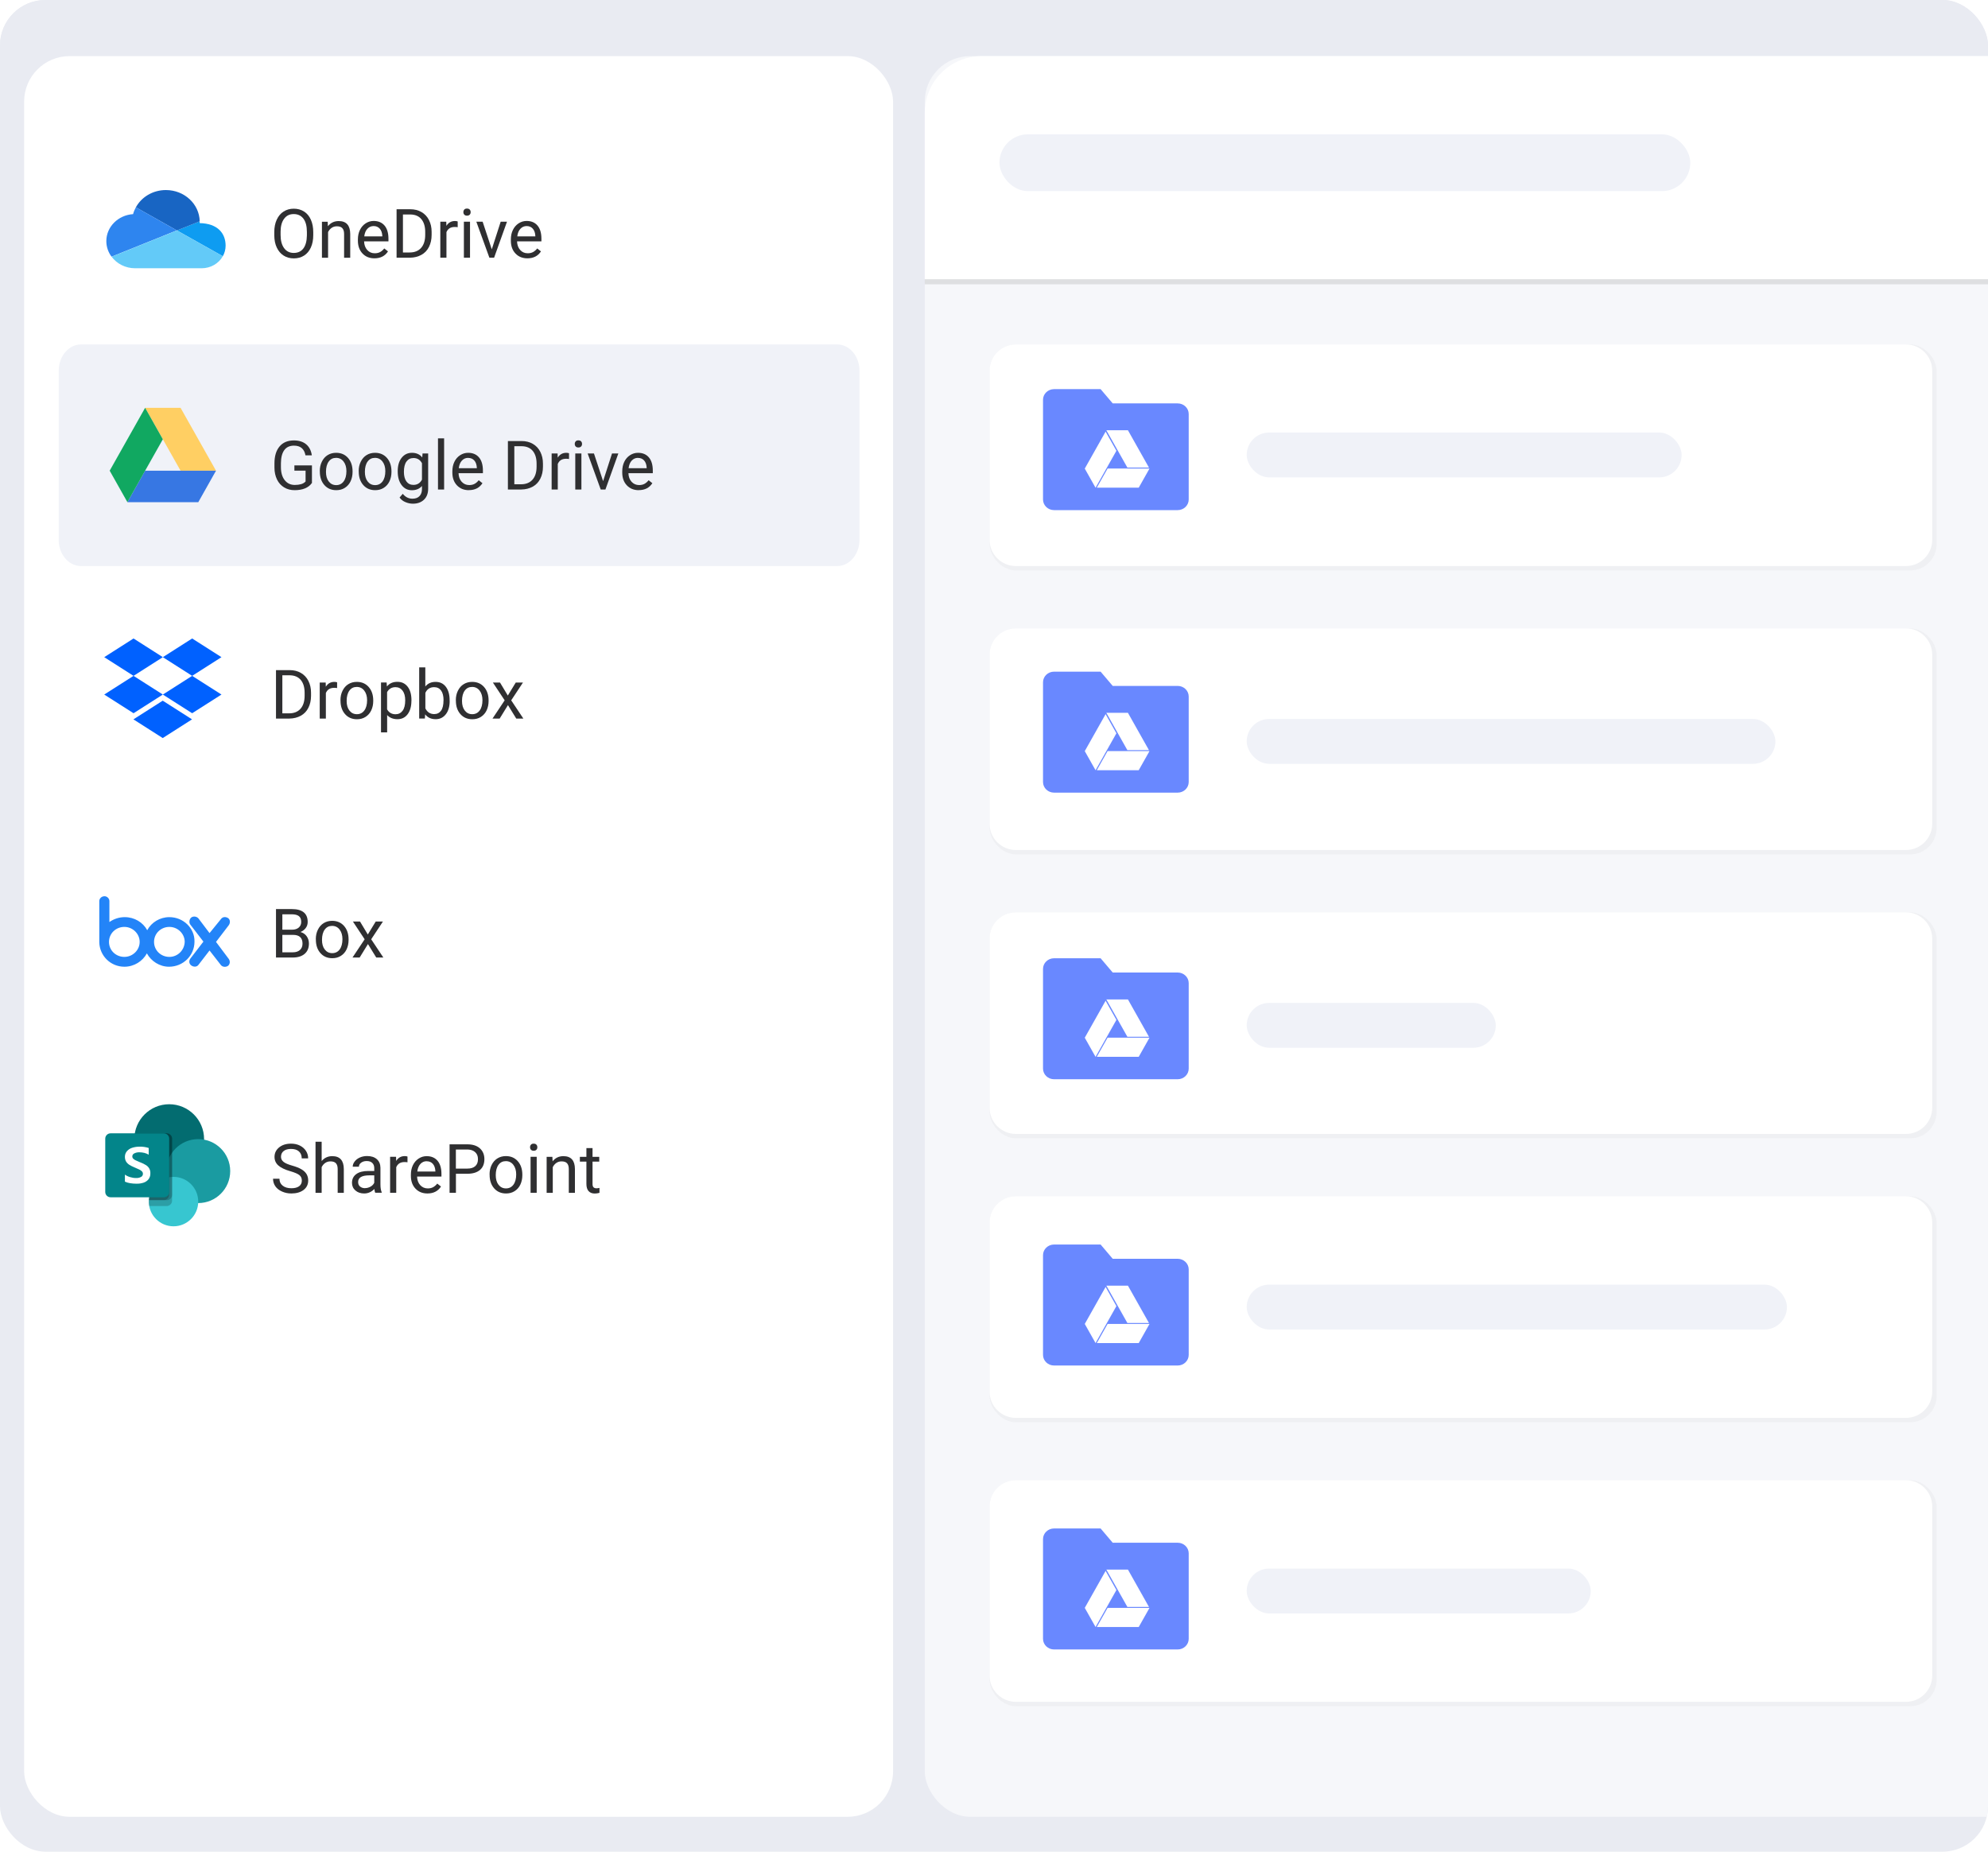 <?xml version="1.0" encoding="UTF-8"?>
<svg id="third-party-integrations" xmlns="http://www.w3.org/2000/svg" xmlns:xlink="http://www.w3.org/1999/xlink" viewBox="0 0 350 326">
  <defs>
    <style>
      .cls-1 {
        fill: #0e9cf1;
      }

      .cls-2 {
        fill: #f6f7fa;
      }

      .cls-3, .cls-4, .cls-5, .cls-6, .cls-7, .cls-8, .cls-9 {
        fill-rule: evenodd;
      }

      .cls-3, .cls-10 {
        fill: #f0f2f8;
      }

      .cls-11, .cls-4 {
        fill: #fff;
      }

      .cls-12 {
        opacity: .03;
      }

      .cls-13 {
        fill: #63caf8;
      }

      .cls-14 {
        fill: #1a9ba1;
      }

      .cls-15 {
        fill: none;
      }

      .cls-5 {
        fill: #6988ff;
      }

      .cls-16 {
        fill: #2384f8;
      }

      .cls-17, .cls-18 {
        isolation: isolate;
      }

      .cls-19 {
        fill: #37c6d0;
      }

      .cls-20 {
        fill: #2f2f31;
      }

      .cls-21 {
        fill: #036c70;
      }

      .cls-6 {
        fill: #ffcf63;
      }

      .cls-7 {
        fill: #3777e3;
      }

      .cls-18 {
        opacity: .2;
      }

      .cls-8 {
        fill: #0061ff;
      }

      .cls-22 {
        fill: #e9ebf2;
      }

      .cls-23 {
        fill: #2e85ef;
      }

      .cls-24 {
        fill: #03858a;
      }

      .cls-9 {
        fill: #11a861;
      }

      .cls-25 {
        fill: #1865c3;
      }

      .cls-26 {
        opacity: .1;
      }

      .cls-27 {
        clip-path: url(#clippath);
      }
    </style>
    <clipPath id="clippath">
      <rect class="cls-15" x="0" width="350" height="326" rx="8" ry="8"/>
    </clipPath>
  </defs>
  <g id="outlines">
    <g class="cls-27">
      <g>
        <rect class="cls-22" width="350" height="326"/>
        <rect class="cls-22" width="350" height="37.95"/>
        <rect class="cls-2" x="162.81" y="9.88" width="201.06" height="309.98" rx="8" ry="8"/>
        <path class="cls-11" d="M172.81,9.88h181.06c5.52,0,10,4.48,10,10v29.28h-201.06v-29.28c0-5.52,4.48-10,10-10Z"/>
        <rect class="cls-11" x="4.25" y="9.88" width="152.98" height="309.98" rx="8" ry="8"/>
        <g id="Board-3-Benefits">
          <g id="Border_Bottom-or-Top" data-name="Border/Bottom-or-Top" class="cls-26">
            <rect id="Border" x="162.81" y="49.16" width="203.92" height=".89"/>
          </g>
        </g>
        <g id="Card-3">
          <rect id="card-3-shadow" class="cls-12" x="174.22" y="60.65" width="166.73" height="39.78" rx="4.63" ry="4.63"/>
          <path id="card-3-Background" class="cls-4" d="M174.22,95.03c0,2.56,2.08,4.63,4.63,4.63h156.7c2.56,0,4.63-2.07,4.63-4.63v-29.76c0-2.56-2.08-4.63-4.63-4.63h-156.7c-2.56,0-4.63,2.07-4.63,4.63v29.76Z"/>
          <g id="Folder_Google_Drive" data-name="Folder Google Drive">
            <path id="Combined_Shape" data-name="Combined Shape" class="cls-5" d="M183.63,87.94c0,1.03.87,1.87,1.94,1.87h21.77c1.07,0,1.94-.84,1.94-1.87v-15.05c0-1.03-.87-1.87-1.94-1.87h-11.44l-2.13-2.51h-8.2c-1.07,0-1.94.84-1.94,1.87v17.56ZM198.58,75.75l3.7,6.57h-3.8l-3.7-6.57h3.8ZM196.55,79.36l-1.9-3.37-3.67,6.51,1.9,3.37,3.67-6.51ZM200.48,85.86l1.9-3.37h-7.38l-1.9,3.37h7.38Z"/>
          </g>
          <rect class="cls-10" x="219.49" y="76.15" width="76.57" height="7.9" rx="3.95" ry="3.95"/>
        </g>
        <g id="Card-3-2" data-name="Card-3">
          <rect id="card-3-shadow-2" data-name="card-3-shadow" class="cls-12" x="174.22" y="110.64" width="166.73" height="39.78" rx="4.63" ry="4.63"/>
          <path id="card-3-Background-2" data-name="card-3-Background" class="cls-4" d="M174.22,145.02c0,2.56,2.08,4.63,4.63,4.63h156.7c2.56,0,4.63-2.07,4.63-4.63v-29.76c0-2.56-2.08-4.63-4.63-4.63h-156.7c-2.56,0-4.63,2.07-4.63,4.63v29.76Z"/>
          <g id="Folder_Google_Drive-2" data-name="Folder Google Drive">
            <path id="Combined_Shape-2" data-name="Combined Shape" class="cls-5" d="M183.63,137.68c0,1.03.87,1.87,1.94,1.87h21.77c1.07,0,1.94-.84,1.94-1.87v-15.05c0-1.03-.87-1.87-1.94-1.87h-11.44l-2.13-2.51h-8.2c-1.07,0-1.94.84-1.94,1.87v17.56ZM198.58,125.5l3.7,6.57h-3.8l-3.7-6.57h3.8ZM196.55,129.1l-1.9-3.37-3.67,6.51,1.9,3.37,3.67-6.51ZM200.48,135.6l1.9-3.37h-7.38l-1.9,3.37h7.38Z"/>
          </g>
          <rect class="cls-10" x="219.49" y="126.58" width="93.08" height="7.9" rx="3.95" ry="3.95"/>
        </g>
        <g id="Card-3-3" data-name="Card-3">
          <rect id="card-3-shadow-3" data-name="card-3-shadow" class="cls-12" x="174.22" y="160.63" width="166.73" height="39.78" rx="4.63" ry="4.63"/>
          <path id="card-3-Background-3" data-name="card-3-Background" class="cls-4" d="M174.22,195.01c0,2.56,2.08,4.63,4.63,4.63h156.7c2.56,0,4.63-2.07,4.63-4.63v-29.76c0-2.56-2.08-4.63-4.63-4.63h-156.7c-2.56,0-4.63,2.07-4.63,4.63v29.76Z"/>
          <g id="Folder_Google_Drive-3" data-name="Folder Google Drive">
            <path id="Combined_Shape-3" data-name="Combined Shape" class="cls-5" d="M183.63,188.14c0,1.03.87,1.87,1.94,1.87h21.77c1.07,0,1.94-.84,1.94-1.87v-15.05c0-1.03-.87-1.87-1.94-1.87h-11.44l-2.13-2.51h-8.2c-1.07,0-1.94.84-1.94,1.87v17.56ZM198.58,175.96l3.7,6.57h-3.8l-3.7-6.57h3.8ZM196.55,179.56l-1.9-3.37-3.67,6.51,1.9,3.37,3.67-6.51ZM200.48,186.06l1.9-3.37h-7.38l-1.9,3.37h7.38Z"/>
          </g>
          <rect class="cls-10" x="219.49" y="176.57" width="43.85" height="7.9" rx="3.95" ry="3.95"/>
        </g>
        <g id="Card-3-4" data-name="Card-3">
          <rect id="card-3-shadow-4" data-name="card-3-shadow" class="cls-12" x="174.22" y="210.62" width="166.73" height="39.78" rx="4.63" ry="4.63"/>
          <path id="card-3-Background-4" data-name="card-3-Background" class="cls-4" d="M174.22,245c0,2.56,2.08,4.63,4.63,4.63h156.7c2.56,0,4.63-2.07,4.63-4.63v-29.76c0-2.56-2.08-4.63-4.63-4.63h-156.7c-2.56,0-4.63,2.07-4.63,4.63v29.76Z"/>
          <g id="Folder_Google_Drive-4" data-name="Folder Google Drive">
            <path id="Combined_Shape-4" data-name="Combined Shape" class="cls-5" d="M183.63,238.54c0,1.03.87,1.87,1.94,1.87h21.77c1.07,0,1.94-.84,1.94-1.87v-15.05c0-1.03-.87-1.87-1.94-1.87h-11.44l-2.13-2.51h-8.2c-1.07,0-1.94.84-1.94,1.87v17.56ZM198.58,226.35l3.7,6.57h-3.8l-3.7-6.57h3.8ZM196.55,229.95l-1.9-3.37-3.67,6.51,1.9,3.37,3.67-6.51ZM200.48,236.46l1.9-3.37h-7.38l-1.9,3.37h7.38Z"/>
          </g>
          <rect class="cls-10" x="219.49" y="226.17" width="95.11" height="7.9" rx="3.95" ry="3.95"/>
        </g>
        <g id="Card-3-5" data-name="Card-3">
          <rect id="card-3-shadow-5" data-name="card-3-shadow" class="cls-12" x="174.22" y="260.61" width="166.73" height="39.78" rx="4.63" ry="4.63"/>
          <path id="card-3-Background-5" data-name="card-3-Background" class="cls-4" d="M174.22,294.99c0,2.56,2.08,4.63,4.63,4.63h156.7c2.56,0,4.63-2.07,4.63-4.63v-29.76c0-2.56-2.08-4.63-4.63-4.63h-156.7c-2.56,0-4.63,2.07-4.63,4.63v29.76Z"/>
          <g id="Folder_Google_Drive-5" data-name="Folder Google Drive">
            <path id="Combined_Shape-5" data-name="Combined Shape" class="cls-5" d="M183.63,288.53c0,1.03.87,1.87,1.94,1.87h21.77c1.07,0,1.94-.84,1.94-1.87v-15.05c0-1.03-.87-1.87-1.94-1.87h-11.44l-2.13-2.51h-8.2c-1.07,0-1.94.84-1.94,1.87v17.56ZM198.58,276.34l3.7,6.57h-3.8l-3.7-6.57h3.8ZM196.55,279.94l-1.9-3.37-3.67,6.51,1.9,3.37,3.67-6.51ZM200.48,286.45l1.9-3.37h-7.38l-1.9,3.37h7.38Z"/>
          </g>
          <rect class="cls-10" x="219.49" y="276.16" width="60.57" height="7.9" rx="3.95" ry="3.95"/>
        </g>
        <rect class="cls-10" x="175.96" y="23.65" width="121.63" height="10" rx="5" ry="5"/>
        <g>
          <path id="card-3-Background-6" data-name="card-3-Background" class="cls-3" d="M10.33,95.03c0,2.56,1.76,4.63,3.93,4.63h133.13c2.17,0,3.93-2.07,3.93-4.63v-29.76c0-2.56-1.76-4.63-3.93-4.63H14.27c-2.17,0-3.93,2.07-3.93,4.63v29.76Z"/>
          <g>
            <g>
              <path class="cls-6" d="M25.55,71.8l6.24,11.07h6.24l-6.24-11.07h-6.24Z"/>
              <path class="cls-7" d="M25.55,82.87l-3.12,5.54h12.48l3.12-5.54h-12.48Z"/>
              <path class="cls-9" d="M25.55,71.8l-6.24,11.07,3.12,5.54,6.24-11.07-3.12-5.54Z"/>
            </g>
            <g class="cls-17">
              <path class="cls-20" d="M54.89,85.06c-.29.41-.69.72-1.21.93s-1.12.31-1.81.31-1.31-.16-1.85-.49-.96-.79-1.25-1.39-.45-1.3-.45-2.09v-.74c0-1.29.3-2.28.9-2.99s1.44-1.06,2.53-1.06c.89,0,1.61.23,2.15.68s.88,1.1,1,1.94h-1.12c-.21-1.13-.88-1.7-2.02-1.7-.75,0-1.33.26-1.71.79-.39.53-.58,1.3-.59,2.3v.7c0,.96.22,1.72.66,2.28s1.03.85,1.78.85c.42,0,.79-.05,1.11-.14s.58-.25.79-.47v-1.91h-1.97v-.92h3.09v3.13Z"/>
              <path class="cls-20" d="M56.3,82.95c0-.62.12-1.18.37-1.68s.58-.88,1.02-1.15.93-.4,1.49-.4c.86,0,1.56.3,2.09.9s.8,1.39.8,2.38v.08c0,.62-.12,1.17-.35,1.66s-.57.87-1.01,1.15-.94.41-1.51.41c-.86,0-1.56-.3-2.09-.9s-.8-1.39-.8-2.37v-.08ZM57.39,83.08c0,.7.16,1.27.49,1.69s.76.64,1.31.64.99-.22,1.31-.65.49-1.04.49-1.81c0-.7-.17-1.26-.5-1.69s-.77-.65-1.32-.65-.97.21-1.29.64-.49,1.04-.49,1.83Z"/>
              <path class="cls-20" d="M63.15,82.95c0-.62.12-1.18.37-1.68s.58-.88,1.02-1.15.93-.4,1.49-.4c.86,0,1.56.3,2.09.9s.8,1.39.8,2.38v.08c0,.62-.12,1.17-.35,1.66s-.57.87-1.01,1.15-.94.41-1.51.41c-.86,0-1.56-.3-2.09-.9s-.8-1.39-.8-2.37v-.08ZM64.24,83.08c0,.7.16,1.27.49,1.69s.76.64,1.31.64.99-.22,1.31-.65.49-1.04.49-1.81c0-.7-.17-1.26-.5-1.69s-.77-.65-1.32-.65-.97.21-1.29.64-.49,1.04-.49,1.83Z"/>
              <path class="cls-20" d="M70.02,82.96c0-.99.23-1.78.69-2.36s1.06-.88,1.82-.88,1.38.27,1.81.82l.05-.7h.99v6.19c0,.82-.24,1.47-.73,1.94s-1.14.71-1.96.71c-.46,0-.9-.1-1.34-.29s-.77-.46-1-.8l.56-.65c.46.57,1.03.86,1.71.86.53,0,.94-.15,1.23-.45s.44-.71.44-1.25v-.54c-.43.5-1.03.75-1.78.75s-1.34-.3-1.8-.9-.69-1.41-.69-2.44ZM71.11,83.08c0,.71.15,1.28.44,1.68s.7.61,1.23.61c.68,0,1.19-.31,1.51-.93v-2.89c-.33-.61-.83-.91-1.49-.91-.53,0-.94.21-1.24.62s-.45,1.02-.45,1.82Z"/>
              <path class="cls-20" d="M78.19,86.18h-1.08v-9h1.08v9Z"/>
              <path class="cls-20" d="M82.55,86.3c-.86,0-1.56-.28-2.1-.85s-.81-1.32-.81-2.26v-.2c0-.63.12-1.19.36-1.69s.58-.88,1.01-1.16.9-.42,1.4-.42c.82,0,1.46.27,1.92.81s.69,1.32.69,2.33v.45h-4.29c.02.62.2,1.13.55,1.51s.79.58,1.33.58c.38,0,.71-.08.97-.23s.5-.36.7-.62l.66.52c-.53.82-1.33,1.22-2.39,1.22ZM82.42,80.61c-.44,0-.8.16-1.1.48s-.48.77-.55,1.34h3.18v-.08c-.03-.55-.18-.98-.45-1.28s-.62-.45-1.08-.45Z"/>
              <path class="cls-20" d="M89.42,86.18v-8.53h2.41c.74,0,1.4.16,1.97.49s1.01.79,1.32,1.4.47,1.3.47,2.09v.54c0,.8-.16,1.51-.47,2.12s-.75,1.07-1.33,1.39-1.25.49-2.01.5h-2.36ZM90.55,78.57v6.69h1.18c.87,0,1.54-.27,2.02-.81s.72-1.31.72-2.31v-.5c0-.97-.23-1.72-.68-2.26-.46-.54-1.1-.81-1.94-.82h-1.31Z"/>
              <path class="cls-20" d="M100.18,80.81c-.16-.03-.34-.04-.53-.04-.71,0-1.19.3-1.45.91v4.5h-1.08v-6.34h1.05l.02.73c.36-.57.86-.85,1.51-.85.21,0,.37.03.48.08v1.01Z"/>
              <path class="cls-20" d="M101.19,78.16c0-.18.05-.32.16-.45s.27-.18.48-.18.37.06.48.18.16.27.16.45-.05.32-.16.44-.27.18-.48.18-.37-.06-.48-.18-.16-.26-.16-.44ZM102.36,86.18h-1.08v-6.34h1.08v6.34Z"/>
              <path class="cls-20" d="M106.18,84.71l1.57-4.87h1.11l-2.27,6.34h-.83l-2.3-6.34h1.11l1.61,4.87Z"/>
              <path class="cls-20" d="M112.46,86.3c-.86,0-1.56-.28-2.1-.85s-.81-1.32-.81-2.26v-.2c0-.63.12-1.19.36-1.69s.58-.88,1.01-1.16.9-.42,1.4-.42c.82,0,1.46.27,1.92.81s.69,1.32.69,2.33v.45h-4.29c.02.62.2,1.13.55,1.51s.79.58,1.33.58c.38,0,.71-.08.97-.23s.5-.36.7-.62l.66.52c-.53.82-1.33,1.22-2.39,1.22ZM112.32,80.61c-.44,0-.8.16-1.1.48s-.48.77-.55,1.34h3.18v-.08c-.03-.55-.18-.98-.45-1.28s-.62-.45-1.08-.45Z"/>
            </g>
          </g>
        </g>
        <g>
          <path id="card-3-Background-7" data-name="card-3-Background" class="cls-4" d="M10.33,54.22c0,2.56,1.76,4.63,3.93,4.63h133.13c2.17,0,3.93-2.07,3.93-4.63v-29.76c0-2.56-1.76-4.63-3.93-4.63H14.27c-2.17,0-3.93,2.07-3.93,4.63v29.76Z"/>
          <g>
            <g class="cls-17">
              <path class="cls-20" d="M55.15,41.38c0,.84-.14,1.57-.42,2.19s-.68,1.1-1.2,1.43-1.12.49-1.8.49-1.27-.16-1.79-.49-.92-.8-1.21-1.41-.43-1.32-.44-2.12v-.62c0-.82.14-1.54.43-2.17s.69-1.11,1.21-1.44,1.12-.5,1.79-.5,1.29.17,1.81.5.92.81,1.2,1.44.42,1.36.42,2.19v.54ZM54.03,40.83c0-1.01-.2-1.79-.61-2.33s-.97-.81-1.71-.81-1.27.27-1.68.81-.62,1.29-.63,2.25v.63c0,.98.21,1.75.62,2.31s.98.84,1.7.84,1.29-.26,1.69-.79.6-1.29.62-2.28v-.63Z"/>
              <path class="cls-20" d="M57.69,39.03l.04.8c.48-.61,1.12-.91,1.9-.91,1.34,0,2.02.76,2.03,2.27v4.19h-1.08v-4.2c0-.46-.11-.79-.31-1.01s-.52-.33-.96-.33c-.35,0-.66.09-.93.28s-.47.43-.62.74v4.52h-1.08v-6.34h1.03Z"/>
              <path class="cls-20" d="M65.92,45.48c-.86,0-1.56-.28-2.1-.85s-.81-1.32-.81-2.27v-.2c0-.63.12-1.19.36-1.68s.58-.88,1.01-1.16.9-.42,1.4-.42c.82,0,1.46.27,1.92.81s.69,1.32.69,2.33v.45h-4.29c.02.62.2,1.13.55,1.52s.79.58,1.33.58c.38,0,.71-.08.97-.23s.5-.36.7-.62l.66.52c-.53.82-1.33,1.22-2.39,1.22ZM65.78,39.8c-.44,0-.8.16-1.1.48s-.48.76-.55,1.34h3.18v-.08c-.03-.55-.18-.98-.45-1.28s-.62-.46-1.08-.46Z"/>
              <path class="cls-20" d="M69.82,45.37v-8.53h2.41c.74,0,1.4.16,1.97.49s1.01.79,1.32,1.4.47,1.3.47,2.09v.54c0,.8-.16,1.51-.47,2.12s-.75,1.07-1.33,1.39-1.25.49-2.01.5h-2.36ZM70.94,37.76v6.69h1.18c.87,0,1.54-.27,2.02-.81s.72-1.31.72-2.3v-.5c0-.97-.23-1.72-.68-2.26s-1.1-.81-1.94-.82h-1.31Z"/>
              <path class="cls-20" d="M80.58,40c-.16-.03-.34-.04-.53-.04-.71,0-1.19.3-1.45.91v4.5h-1.08v-6.34h1.05l.02.73c.36-.57.86-.85,1.51-.85.21,0,.37.03.48.08v1.01Z"/>
              <path class="cls-20" d="M81.58,37.35c0-.18.05-.32.16-.45s.27-.18.48-.18.37.06.48.18.16.27.16.45-.05.32-.16.44-.27.18-.48.18-.37-.06-.48-.18-.16-.26-.16-.44ZM82.75,45.37h-1.08v-6.34h1.08v6.34Z"/>
              <path class="cls-20" d="M86.58,43.9l1.57-4.87h1.11l-2.27,6.34h-.83l-2.3-6.34h1.11l1.61,4.87Z"/>
              <path class="cls-20" d="M92.85,45.48c-.86,0-1.56-.28-2.1-.85s-.81-1.32-.81-2.27v-.2c0-.63.12-1.19.36-1.68s.58-.88,1.01-1.16.9-.42,1.4-.42c.82,0,1.46.27,1.92.81s.69,1.32.69,2.33v.45h-4.29c.02.62.2,1.13.55,1.52s.79.58,1.33.58c.38,0,.71-.08.97-.23s.5-.36.7-.62l.66.52c-.53.82-1.33,1.22-2.39,1.22ZM92.72,39.8c-.44,0-.8.16-1.1.48s-.48.76-.55,1.34h3.18v-.08c-.03-.55-.18-.98-.45-1.28s-.62-.46-1.08-.46Z"/>
            </g>
            <g>
              <path class="cls-1" d="M39.23,45.11c.31-.55.49-1.19.49-1.86,0-2.16-1.39-3.91-4.57-3.97,0-.07.01-.13.01-.2,0-.04,0-.08,0-.12l-4.01,1.61,8.08,4.54Z"/>
              <path class="cls-25" d="M35.16,38.95c-.07-3.04-2.7-5.49-5.95-5.49-2.31,0-4.3,1.23-5.29,3.04l7.23,4.07,4.01-1.61h0Z"/>
              <path class="cls-23" d="M23.92,36.5c-.21.38-.38.78-.49,1.2-2.63.17-4.71,2.23-4.71,4.75,0,1.02.34,1.97.92,2.74l11.5-4.63-7.23-4.07Z"/>
              <path class="cls-13" d="M31.15,40.57l-11.5,4.63c.92,1.23,2.43,2.03,4.14,2.03h11.71c1.62,0,3.02-.86,3.73-2.12l-8.08-4.54h0Z"/>
            </g>
          </g>
        </g>
        <g>
          <path id="card-3-Background-8" data-name="card-3-Background" class="cls-4" d="M10.33,135.36c0,2.56,1.76,4.63,3.93,4.63h133.13c2.17,0,3.93-2.07,3.93-4.63v-29.76c0-2.56-1.76-4.63-3.93-4.63H14.27c-2.17,0-3.93,2.07-3.93,4.63v29.76Z"/>
          <g>
            <g>
              <path class="cls-8" d="M33.83,112.41l-5.16,3.29,5.16,3.29-5.16,3.29,5.16,3.29,5.16-3.29-5.16-3.29,5.16-3.29-5.16-3.29Z"/>
              <path class="cls-8" d="M23.51,112.41l-5.16,3.29,5.16,3.29-5.16,3.29,5.16,3.29,5.16-3.29-5.16-3.29,5.16-3.29-5.16-3.29Z"/>
              <path class="cls-8" d="M23.49,126.65l5.16,3.29,5.16-3.29-5.16-3.29-5.16,3.29Z"/>
            </g>
            <g class="cls-17">
              <path class="cls-20" d="M48.59,126.51v-8.53h2.41c.74,0,1.4.16,1.97.49s1.01.79,1.32,1.4.47,1.3.47,2.09v.54c0,.8-.16,1.51-.47,2.12s-.75,1.07-1.33,1.39-1.25.49-2.01.5h-2.36ZM49.71,118.9v6.69h1.18c.87,0,1.54-.27,2.02-.81.48-.54.72-1.31.72-2.31v-.5c0-.97-.23-1.72-.68-2.26-.46-.54-1.1-.81-1.94-.82h-1.31Z"/>
              <path class="cls-20" d="M59.35,121.14c-.16-.03-.34-.04-.53-.04-.71,0-1.19.3-1.45.91v4.5h-1.08v-6.34h1.05l.02.73c.36-.57.86-.85,1.51-.85.21,0,.37.03.48.08v1.01Z"/>
              <path class="cls-20" d="M59.94,123.28c0-.62.12-1.18.37-1.68s.58-.88,1.02-1.15.93-.4,1.49-.4c.86,0,1.56.3,2.09.9s.8,1.39.8,2.38v.08c0,.62-.12,1.17-.35,1.66s-.57.87-1.01,1.15-.94.41-1.51.41c-.86,0-1.56-.3-2.09-.9s-.8-1.39-.8-2.37v-.08ZM61.03,123.41c0,.7.16,1.27.49,1.69s.76.64,1.31.64.99-.22,1.31-.65.49-1.04.49-1.81c0-.7-.17-1.26-.5-1.69s-.77-.65-1.32-.65-.97.21-1.29.64-.49,1.04-.49,1.83Z"/>
              <path class="cls-20" d="M72.43,123.41c0,.96-.22,1.74-.66,2.33s-1.04.88-1.79.88-1.38-.24-1.82-.73v3.05h-1.08v-8.78h.99l.05.7c.44-.55,1.05-.82,1.84-.82s1.36.29,1.81.86.67,1.37.67,2.4v.1ZM71.34,123.29c0-.71-.15-1.28-.46-1.69s-.72-.62-1.25-.62c-.66,0-1.15.29-1.48.87v3.03c.32.58.82.87,1.49.87.52,0,.93-.21,1.24-.62s.46-1.02.46-1.84Z"/>
              <path class="cls-20" d="M79.17,123.41c0,.97-.22,1.75-.67,2.33s-1.04.88-1.79.88c-.8,0-1.42-.28-1.86-.85l-.05.73h-1v-9h1.08v3.36c.44-.54,1.04-.81,1.81-.81s1.37.29,1.81.87.66,1.38.66,2.39v.09ZM78.09,123.29c0-.74-.14-1.31-.43-1.71s-.7-.6-1.23-.6c-.71,0-1.23.33-1.54,1v2.74c.33.66.85,1,1.55,1,.52,0,.92-.2,1.21-.6s.43-1.01.43-1.82Z"/>
              <path class="cls-20" d="M80.25,123.28c0-.62.12-1.18.37-1.68s.58-.88,1.02-1.15.93-.4,1.49-.4c.86,0,1.56.3,2.09.9s.8,1.39.8,2.38v.08c0,.62-.12,1.17-.35,1.66s-.57.87-1.01,1.15-.94.41-1.51.41c-.86,0-1.56-.3-2.09-.9s-.8-1.39-.8-2.37v-.08ZM81.34,123.41c0,.7.16,1.27.49,1.69s.76.64,1.31.64.99-.22,1.31-.65.49-1.04.49-1.81c0-.7-.17-1.26-.5-1.69s-.77-.65-1.32-.65-.97.21-1.29.64-.49,1.04-.49,1.83Z"/>
              <path class="cls-20" d="M89.39,122.48l1.41-2.31h1.27l-2.07,3.13,2.14,3.21h-1.25l-1.46-2.37-1.46,2.37h-1.26l2.14-3.21-2.07-3.13h1.25l1.39,2.31Z"/>
            </g>
          </g>
        </g>
        <g>
          <path id="card-3-Background-9" data-name="card-3-Background" class="cls-4" d="M10.33,177.43c0,2.56,1.76,4.63,3.93,4.63h133.13c2.17,0,3.93-2.07,3.93-4.63v-29.76c0-2.56-1.76-4.63-3.93-4.63H14.27c-2.17,0-3.93,2.07-3.93,4.63v29.76Z"/>
          <g>
            <path class="cls-16" d="M40.27,168.82c.29.4.23.92-.11,1.21-.4.29-.98.23-1.26-.11l-2.01-2.58-1.95,2.53c-.29.4-.86.4-1.26.11-.4-.29-.46-.8-.17-1.21l2.3-2.99-2.3-2.99c-.29-.4-.17-.98.17-1.26.4-.29.98-.17,1.26.17l1.95,2.58,2.01-2.47c.29-.4.8-.46,1.26-.17.4.29.4.86.11,1.26l-2.24,2.93,2.24,2.99ZM29.82,168.47c-1.49,0-2.7-1.15-2.7-2.64s1.21-2.64,2.7-2.64,2.7,1.21,2.7,2.64c-.06,1.49-1.26,2.64-2.7,2.64ZM21.89,168.47c-1.49,0-2.7-1.15-2.7-2.64s1.21-2.64,2.7-2.64,2.7,1.21,2.7,2.64-1.21,2.64-2.7,2.64ZM29.82,161.47c-1.67,0-3.16.92-3.9,2.3-.75-1.38-2.24-2.3-3.96-2.3-1.03,0-1.95.34-2.7.86v-3.68c0-.46-.4-.86-.86-.86-.52,0-.92.4-.92.86v7.24c.06,2.41,2.01,4.31,4.42,4.31,1.72,0,3.22-.98,3.96-2.35.75,1.38,2.24,2.35,3.9,2.35,2.47,0,4.48-1.95,4.48-4.42.06-2.35-1.95-4.31-4.42-4.31Z"/>
            <g class="cls-17">
              <path class="cls-20" d="M48.59,168.58v-8.53h2.79c.93,0,1.62.19,2.09.57s.7.95.7,1.7c0,.4-.11.75-.34,1.06s-.54.54-.93.71c.46.13.83.37,1.09.74s.4.79.4,1.29c0,.77-.25,1.37-.74,1.8s-1.2.66-2.1.66h-2.96ZM49.71,163.68h1.7c.49,0,.89-.12,1.18-.37.29-.25.44-.58.44-1,0-.47-.14-.81-.41-1.02s-.69-.32-1.25-.32h-1.66v2.72ZM49.71,164.59v3.07h1.86c.52,0,.94-.14,1.24-.41s.45-.65.45-1.12c0-1.03-.56-1.54-1.68-1.54h-1.88Z"/>
              <path class="cls-20" d="M55.6,165.35c0-.62.12-1.18.37-1.68s.58-.88,1.02-1.15.93-.4,1.49-.4c.86,0,1.56.3,2.09.9s.8,1.39.8,2.38v.08c0,.62-.12,1.17-.35,1.66s-.57.87-1.01,1.15-.94.41-1.51.41c-.86,0-1.56-.3-2.09-.9s-.8-1.39-.8-2.37v-.08ZM56.69,165.48c0,.7.16,1.27.49,1.69s.76.64,1.31.64.99-.22,1.31-.65.49-1.04.49-1.81c0-.7-.17-1.26-.5-1.69s-.77-.65-1.32-.65-.97.21-1.29.64-.49,1.04-.49,1.83Z"/>
              <path class="cls-20" d="M64.74,164.55l1.41-2.31h1.27l-2.07,3.13,2.14,3.21h-1.25l-1.46-2.37-1.46,2.37h-1.26l2.14-3.21-2.07-3.13h1.25l1.39,2.31Z"/>
            </g>
          </g>
        </g>
        <g>
          <path id="card-3-Background-10" data-name="card-3-Background" class="cls-4" d="M10.33,218.85c0,2.56,1.76,4.63,3.93,4.63h133.13c2.17,0,3.93-2.07,3.93-4.63v-29.76c0-2.56-1.76-4.63-3.93-4.63H14.27c-2.17,0-3.93,2.07-3.93,4.63v29.76Z"/>
          <g>
            <g>
              <path class="cls-21" d="M29.79,206.69c3.39,0,6.14-2.75,6.14-6.14s-2.75-6.14-6.14-6.14-6.14,2.75-6.14,6.14,2.75,6.14,6.14,6.14Z"/>
              <path class="cls-14" d="M34.9,211.81c3.11,0,5.63-2.52,5.63-5.63s-2.52-5.63-5.63-5.63-5.63,2.52-5.63,5.63,2.52,5.63,5.63,5.63Z"/>
              <path class="cls-19" d="M30.55,215.9c2.4,0,4.35-1.95,4.35-4.35s-1.95-4.35-4.35-4.35-4.35,1.95-4.35,4.35,1.95,4.35,4.35,4.35Z"/>
              <path class="cls-18" d="M29.36,199.53h-5.63c-.57,3.34,1.68,6.51,5.02,7.08.1.02.2.03.3.04-1.59.75-2.74,2.89-2.84,4.65,0,.09-.01.17-.01.26,0,.09,0,.17,0,.26,0,.17.03.34.07.51h3.09c.38,0,.72-.23.86-.58.05-.11.07-.23.07-.35v-10.92c0-.52-.42-.93-.94-.94Z"/>
              <path class="cls-18" d="M29.36,199.53h-5.63c-.57,3.34,1.68,6.51,5.02,7.08.07.01.14.02.21.03-1.53.81-2.65,2.94-2.74,4.66h3.15c.52,0,.93-.42.94-.94v-9.89c0-.52-.42-.93-.94-.94Z"/>
              <path class="cls-18" d="M28.85,199.53h-5.12c-.54,3.15,1.44,6.19,4.54,6.97-1.17,1.34-1.89,3.02-2.06,4.79h2.63c.52,0,.93-.42.94-.94v-9.89c0-.52-.42-.94-.94-.94Z"/>
              <path class="cls-24" d="M19.47,199.53h9.38c.52,0,.94.42.94.94v9.38c0,.52-.42.94-.94.94h-9.38c-.52,0-.94-.42-.94-.94v-9.38c0-.52.42-.94.94-.94Z"/>
              <path class="cls-11" d="M22.72,205.04c-.22-.15-.4-.34-.54-.57-.13-.24-.19-.51-.19-.78-.01-.37.11-.72.35-1.01.25-.28.57-.49.92-.6.41-.13.83-.2,1.26-.2.56-.02,1.13.06,1.66.23v1.18c-.23-.14-.49-.24-.75-.31-.29-.07-.58-.11-.88-.11-.31-.01-.62.05-.9.19-.22.09-.36.31-.36.54,0,.14.05.28.15.38.12.12.26.22.41.29.17.08.43.2.77.34.04.01.07.03.11.04.34.13.66.29.97.48.23.14.43.34.57.58.15.27.22.57.2.87.02.38-.1.75-.33,1.05-.23.28-.53.48-.87.59-.4.13-.82.19-1.24.18-.38,0-.75-.03-1.13-.09-.31-.05-.62-.14-.91-.27v-1.24c.28.2.59.35.92.44.33.1.67.16,1.02.16.32.02.64-.05.92-.2.2-.11.32-.32.31-.55,0-.16-.06-.31-.17-.42-.14-.14-.3-.25-.48-.33-.2-.1-.51-.24-.9-.4-.32-.13-.62-.29-.91-.47Z"/>
            </g>
            <g class="cls-17">
              <path class="cls-20" d="M51.1,206.2c-.96-.28-1.67-.62-2.11-1.02s-.66-.9-.66-1.5c0-.67.27-1.23.81-1.67s1.24-.66,2.09-.66c.59,0,1.11.11,1.57.34s.81.54,1.07.94.38.83.38,1.31h-1.13c0-.52-.16-.92-.49-1.22-.33-.3-.79-.44-1.39-.44-.55,0-.99.12-1.3.37-.31.24-.47.58-.47,1.02,0,.35.15.64.44.88s.8.46,1.51.66c.71.2,1.26.42,1.66.66s.7.52.89.84.29.7.29,1.13c0,.69-.27,1.25-.81,1.66s-1.26.62-2.16.62c-.59,0-1.13-.11-1.64-.34s-.9-.53-1.17-.92-.41-.83-.41-1.33h1.13c0,.52.19.92.57,1.22s.89.45,1.53.45c.59,0,1.05-.12,1.37-.36s.47-.57.47-.99-.15-.74-.44-.97-.82-.45-1.59-.68Z"/>
              <path class="cls-20" d="M56.62,204.43c.48-.59,1.11-.88,1.88-.88,1.34,0,2.02.76,2.03,2.27v4.19h-1.08v-4.2c0-.46-.11-.79-.31-1.01s-.52-.33-.96-.33c-.35,0-.66.09-.93.28s-.47.43-.62.74v4.52h-1.08v-9h1.08v3.43Z"/>
              <path class="cls-20" d="M66.06,210c-.06-.12-.11-.35-.15-.67-.5.52-1.11.79-1.8.79-.62,0-1.14-.18-1.54-.53s-.6-.8-.6-1.34c0-.66.25-1.17.75-1.54s1.21-.55,2.12-.55h1.05v-.5c0-.38-.11-.68-.34-.91s-.56-.34-1-.34c-.39,0-.71.1-.97.29s-.39.43-.39.71h-1.09c0-.32.11-.62.34-.92s.53-.53.91-.7.81-.26,1.27-.26c.73,0,1.3.18,1.72.55s.63.87.64,1.51v2.92c0,.58.07,1.04.22,1.39v.09h-1.14ZM64.26,209.18c.34,0,.66-.09.97-.26s.53-.4.66-.69v-1.3h-.85c-1.33,0-1.99.39-1.99,1.17,0,.34.11.61.34.8s.52.29.87.29Z"/>
              <path class="cls-20" d="M71.74,204.63c-.16-.03-.34-.04-.53-.04-.71,0-1.19.3-1.45.91v4.5h-1.08v-6.34h1.05l.02.73c.36-.57.86-.85,1.51-.85.21,0,.37.03.48.08v1.01Z"/>
              <path class="cls-20" d="M75.25,210.12c-.86,0-1.56-.28-2.1-.85s-.81-1.32-.81-2.26v-.2c0-.63.12-1.19.36-1.68s.58-.88,1.01-1.16.9-.42,1.4-.42c.82,0,1.46.27,1.92.81s.69,1.32.69,2.33v.45h-4.29c.02.62.2,1.13.55,1.51s.79.58,1.33.58c.38,0,.71-.08.97-.23s.5-.36.7-.62l.66.52c-.53.82-1.33,1.22-2.39,1.22ZM75.12,204.44c-.44,0-.8.16-1.1.48s-.48.76-.55,1.34h3.18v-.08c-.03-.55-.18-.98-.45-1.28s-.62-.45-1.08-.45Z"/>
              <path class="cls-20" d="M80.27,206.66v3.34h-1.12v-8.53h3.15c.93,0,1.67.24,2.19.71s.79,1.11.79,1.89c0,.83-.26,1.47-.78,1.91s-1.26.67-2.22.67h-2.01ZM80.27,205.74h2.02c.6,0,1.06-.14,1.38-.43.32-.28.48-.69.48-1.23s-.16-.92-.48-1.22-.76-.46-1.32-.48h-2.09v3.35Z"/>
              <path class="cls-20" d="M86.19,206.77c0-.62.12-1.18.37-1.68s.58-.88,1.02-1.15.93-.4,1.49-.4c.86,0,1.56.3,2.09.9s.8,1.39.8,2.38v.08c0,.62-.12,1.17-.35,1.66s-.57.87-1.01,1.15-.94.41-1.51.41c-.86,0-1.56-.3-2.09-.9s-.8-1.39-.8-2.37v-.08ZM87.28,206.9c0,.7.16,1.27.49,1.69s.76.64,1.31.64.99-.22,1.31-.65.49-1.04.49-1.81c0-.7-.17-1.26-.5-1.69s-.77-.65-1.32-.65-.97.21-1.29.64-.49,1.04-.49,1.83Z"/>
              <path class="cls-20" d="M93.32,201.98c0-.18.05-.32.16-.45s.27-.18.48-.18.37.06.48.18.16.27.16.45-.05.32-.16.44-.27.18-.48.18-.37-.06-.48-.18-.16-.26-.16-.44ZM94.49,210h-1.08v-6.34h1.08v6.34Z"/>
              <path class="cls-20" d="M97.25,203.66l.04.8c.48-.61,1.12-.91,1.9-.91,1.34,0,2.02.76,2.03,2.27v4.19h-1.08v-4.2c0-.46-.11-.79-.31-1.01s-.52-.33-.96-.33c-.35,0-.66.09-.93.28s-.47.43-.62.74v4.52h-1.08v-6.34h1.03Z"/>
              <path class="cls-20" d="M104.32,202.13v1.54h1.18v.84h-1.18v3.94c0,.25.05.45.16.57s.29.19.54.19c.12,0,.3-.02.52-.07v.87c-.29.08-.56.12-.83.12-.48,0-.85-.15-1.1-.44s-.37-.71-.37-1.25v-3.93h-1.15v-.84h1.15v-1.54h1.08Z"/>
            </g>
          </g>
        </g>
      </g>
    </g>
  </g>
</svg>